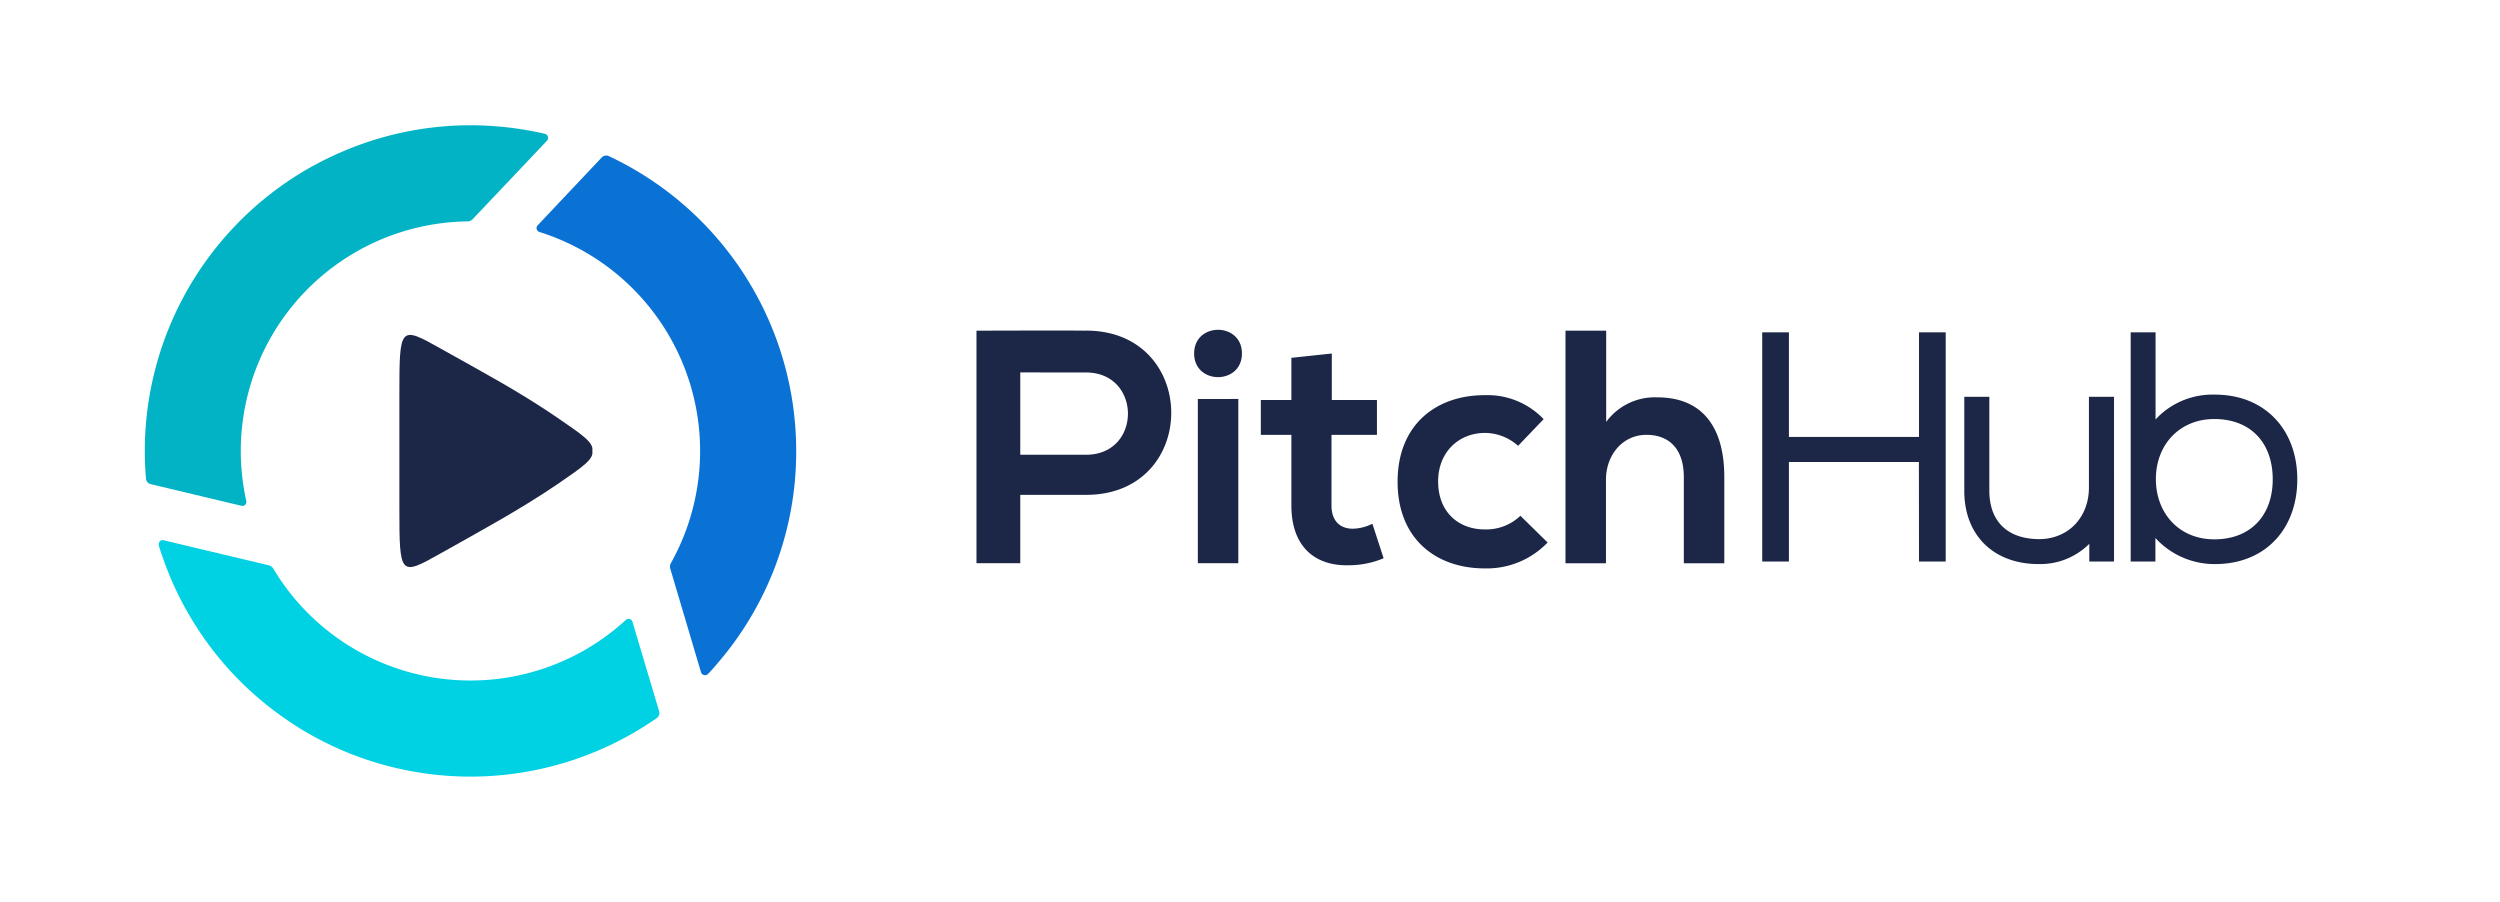 <svg xmlns="http://www.w3.org/2000/svg" viewBox="0 0 468.16 168.9"><defs><style>.a{fill:#1c2647;fill-rule:evenodd;}.b{fill:#00d1e3;}.c{fill:#0b72d5;}.d{fill:#01b3c5;}</style></defs><title>Pitch Hub Logo-112519</title><path class="a" d="M403.66,62.23H399v42.93h4.63v-4.4l.53.54a15,15,0,0,0,10.64,4.33c9.43,0,15.4-6.59,15.4-15.87S424.16,73.9,414.77,73.9A14.53,14.53,0,0,0,404.19,78l-.53.55V62.23Zm11,16.24c6.88,0,10.94,4.53,10.94,11.29S421.47,101,414.66,101c-6.56,0-10.94-4.85-10.94-11.29s4.45-11.24,10.94-11.24Zm-23.42,26.69h4.64V74.31h-4.7v17c0,5.43-3.71,9.59-9.24,9.65-5.88,0-9.41-3.17-9.41-9.12V74.31h-4.69V91.93c0,8.44,5.64,13.74,14,13.7a13,13,0,0,0,8.89-3.3l.52-.49v3.32Zm-31.88,0h5V62.23h-5V81.82H335V62.23h-5v42.93h5V86.51h24.34Z"/><path class="a" d="M293.16,61.92v43.56h7.58V89.82c0-4.6,3.1-8.39,7.58-8.39,4,0,7,2.36,7,7.95v16.1h7.58V89.32c0-9-3.85-14.91-12.55-14.91a11.29,11.29,0,0,0-9.57,4.6V61.92Zm-8.45,34.67A9.25,9.25,0,0,1,278,99.14c-4.72,0-8.69-3.11-8.69-9,0-5.34,3.72-9.07,8.82-9.07a9.33,9.33,0,0,1,6.15,2.42l4.79-5A14.55,14.55,0,0,0,278,74c-8.88,0-16.28,5.35-16.28,16.22s7.4,16.22,16.28,16.22a15.76,15.76,0,0,0,11.81-4.85l-5.09-5ZM241.83,67V74.9h-5.72v6.53h5.72V94.66c0,7.65,4.35,11.44,11,11.19a16.84,16.84,0,0,0,6.27-1.31L257,98.08a8.63,8.63,0,0,1-3.66.93c-2.37,0-4-1.43-4-4.35V81.43h8.51V74.9h-8.45V66.2l-7.58.81Zm-18.21-.81c0,5.91,8.95,5.91,8.95,0s-8.95-5.9-8.95,0Zm8.27,8.52v30.76h-7.58V74.72Zm-28.52-12.8c21.25,0,21.31,30.76,0,30.76H191.06v12.8h-8.2V61.92c6.84,0,13.67-.06,20.51,0Zm-12.31,7.83V85.16h12.31c10.5,0,10.44-15.41,0-15.41Z"/><path class="a" d="M104.42,78.25c-7.14-4.9-14.27-8.69-21.68-12.85-7.87-4.43-7.95-4.47-7.95,8.49V95c0,13,.08,12.93,7.95,8.5,7.41-4.17,14.54-8,21.68-12.85,4.72-3.24,6.81-4.65,6.5-6.2C111.23,82.9,109.14,81.49,104.42,78.25Z"/><path class="b" d="M57.72,137.33A61,61,0,0,0,123,134.46a1.14,1.14,0,0,0,.43-1.27l-5-16.76a.75.75,0,0,0-1.24-.33,43,43,0,0,1-66-9.6,1.39,1.39,0,0,0-.86-.64l-19.7-4.69c-.65-.16-1,.48-.88,1,.2.78.49,1.54.75,2.29.54,1.56,1.15,3.1,1.81,4.61a61.34,61.34,0,0,0,10.9,16.66,61.11,61.11,0,0,0,7.55,6.92A62.11,62.11,0,0,0,57.72,137.33Z"/><path class="c" d="M149.1,84.38A61,61,0,0,0,114,29.23a1.15,1.15,0,0,0-1.32.26l-12,12.71a.76.76,0,0,0,.33,1.24,43,43,0,0,1,24.63,62,1.36,1.36,0,0,0-.12,1.06l5.76,19.41a.79.79,0,0,0,1.35.25c.57-.57,1.09-1.19,1.61-1.8,1.08-1.24,2.11-2.54,3.09-3.87a60.74,60.74,0,0,0,11.22-27.75A61.17,61.17,0,0,0,149.1,84.38Z"/><path class="d" d="M57.56,31.66a61,61,0,0,0-30.22,58,1.14,1.14,0,0,0,.88,1l17,4.06a.75.75,0,0,0,.9-.91A43,43,0,0,1,87.52,41.46a1.35,1.35,0,0,0,1-.42l13.92-14.7a.78.78,0,0,0-.46-1.29c-.77-.21-1.57-.34-2.36-.5-1.62-.31-3.25-.55-4.89-.73A60.8,60.8,0,0,0,65.06,28,62.06,62.06,0,0,0,57.56,31.66Z"/></svg>